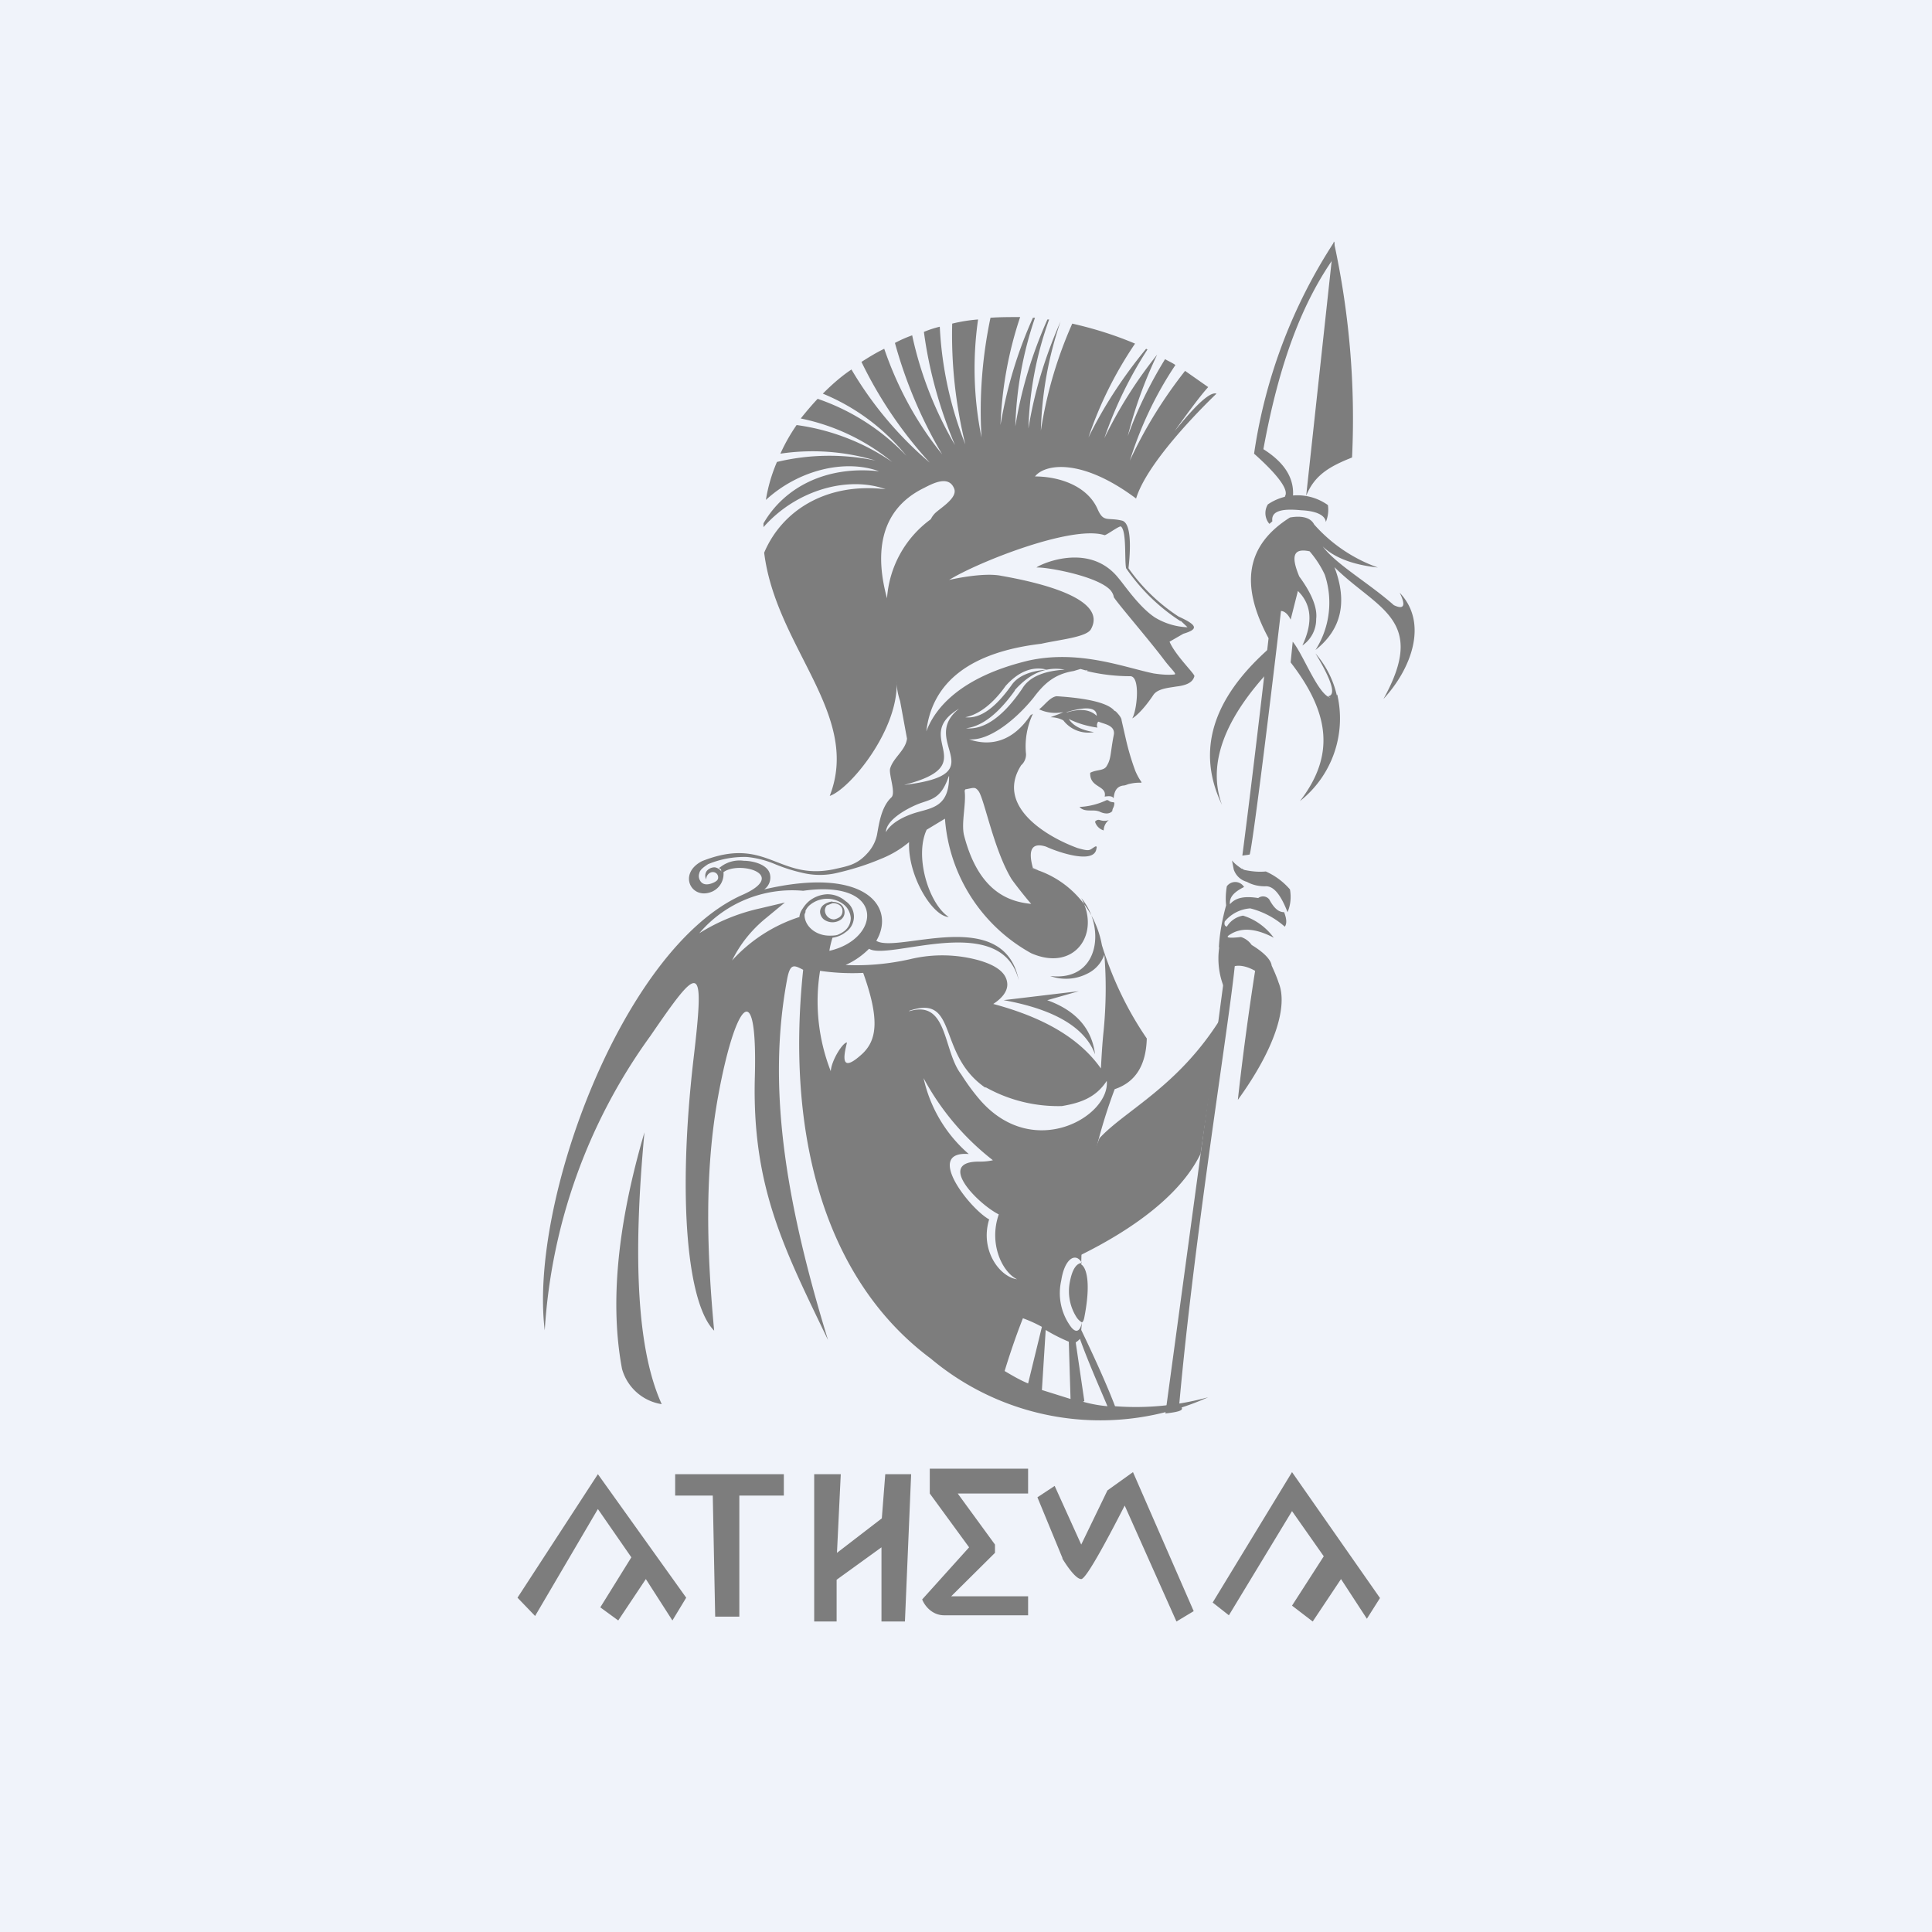 <svg width="56" height="56" viewBox="0 0 56 56" xmlns="http://www.w3.org/2000/svg"><path fill="#F0F3FA" d="M0 0h56v56H0z"/><path fill-rule="evenodd" d="M30.92 20.64c.57-.17.87-.14.87.11-.21-.2-.5-.21-.87-.1Zm-5.21-3.3c-.32-1.17-.3-2.53 1.08-3.2.27-.14.72-.37.87.03.1.28-.45.58-.58.73a.65.65 0 0 0-.1.15 3.1 3.1 0 0 0-1.27 2.3Zm8.7.84h-.03a1.98 1.98 0 0 1-.9-.28c-.46-.3-.9-.96-1.05-1.13-.9-1.15-2.46-.32-2.38-.32.26-.02 1.76.24 2.14.66.04.05.07.1.09.17v.02c.06.13 1.04 1.26 1.48 1.85.2.26.36.39.28.4-.2.02-.4 0-.6-.03-.84-.17-2.16-.7-3.64-.37-1.95.47-2.7 1.37-2.95 2.05.17-1.45 1.3-2.3 3.33-2.54.53-.12 1.31-.19 1.44-.42.49-.87-1.4-1.34-2.6-1.55-.54-.11-1.51.12-1.51.12.78-.49 3.54-1.6 4.5-1.3.03.03.42-.27.48-.25.17.13.1.96.15 1.21.42.61.95 1.13 1.57 1.53h.02l.19.18Zm-5 1.83c.45-.51.94-.7 1.45-.6-.64.04-1.04.23-1.23.55-.55.81-1.1 1.2-1.63 1.15.48-.06.95-.44 1.42-1.1Zm2.61 3.08c.13-.02.22-.02.26.05.02-.28.15-.35.27-.37.05 0 .1-.02.15-.04.53-.13.43.13.21-.38a7.3 7.3 0 0 1-.27-.9l-.13-.57c0-.06-.06-.15-.17-.26l-.04-.02c-.17-.21-.72-.36-1.68-.42-.2.04-.33.25-.5.38.21.1.46.13.7.08-.09.05-.22.09-.37.15.13 0 .26.03.37.09a.91.91 0 0 0 .89.34c-.39-.06-.62-.2-.73-.38.26.13.54.21.83.25a.17.17 0 0 1 .02-.17h.02c.15.07.5.1.43.4-.1.52-.07.67-.2.88-.08.15-.29.1-.48.2v.05c.02.39.49.32.42.64Zm-5.8-.34c2.65-.32.38-1.25 1.58-2.21-1.42.85.73 1.62-1.59 2.21Zm1.29-.25c0 .85-.45.91-.91 1.04-.36.1-.77.3-.92.58 0-.32.51-.64.92-.81.38-.15.67-.13.9-.81Zm-9.48 17.18a1.42 1.42 0 0 0 1.15 1.02c-.7-1.54-.85-4.15-.5-7.88-.8 2.73-1 5-.65 6.86Zm13 .87-.05-1.66a5 5 0 0 1-.67-.34l-.11 1.74.83.26Zm.27-1.75c.24.68.66 1.62.8 1.96a3.93 3.93 0 0 1-.71-.13l.04-.02-.25-1.7a.55.55 0 0 0 .12-.1Zm-2.18.94c.13-.43.32-1 .53-1.53.19.07.37.15.55.25l-.4 1.64c-.24-.1-.46-.23-.68-.36Zm-.45-4.39c-.27.88.3 1.66.81 1.73-.42-.2-.83-1.02-.53-1.88-.6-.3-1.84-1.55-.55-1.53.13 0 .25-.01.38-.04a7.5 7.5 0 0 1-2.01-2.38c.19.86.65 1.63 1.31 2.2-1.3-.1.04 1.6.6 1.9ZM31 38.4c.16.25.3.23.36-.07a.47.47 0 0 1-.15-.14 1.4 1.4 0 0 1-.2-1.03c.07-.38.2-.55.35-.55-.17-.32-.5-.15-.6.51A1.64 1.64 0 0 0 31 38.4Zm-4.65-9.1c1.44-.5.79 1.24 2.2 2.22h.03a4.3 4.3 0 0 0 2.2.54c.53-.09.98-.24 1.3-.73.1 1.02-2.1 2.32-3.65.58-.21-.24-.4-.5-.57-.77-.53-.68-.38-2.17-1.5-1.83Zm4-.31c.84.3 1.3.83 1.39 1.57-.28-.76-1.15-1.3-2.65-1.57l2.18-.26-.91.26Zm-7-2.58c0 .05-.03.07-.03.11 0 .32.32.6.72.6.08 0 .16 0 .23-.02a.86.86 0 0 0 .2-.11.48.48 0 0 0 .19-.38.56.56 0 0 0-.2-.39.78.78 0 0 0-.97 0 .46.46 0 0 0-.15.2Zm-.18.2c0-.1.04-.2.1-.28.05-.08.11-.15.18-.21a.9.9 0 0 1 .53-.2c.2 0 .38.07.53.2a.54.54 0 0 1 0 .9.78.78 0 0 1-.38.16c-.04.13-.07.25-.09.38 1.5-.34 1.65-2.08-.76-1.74a3.53 3.53 0 0 0-3.01 1.23 5.59 5.59 0 0 1 1.76-.72l.72-.17-.57.47c-.4.33-.73.74-.96 1.21a4.5 4.5 0 0 1 1.95-1.26v.03Zm.8-.37a.23.23 0 0 0-.06.15.27.27 0 0 0 .26.26.4.4 0 0 0 .17-.07c.05-.04.08-.1.08-.17a.2.2 0 0 0-.08-.17.32.32 0 0 0-.21-.06l-.15.06Zm.16-.1c.09 0 .18.03.25.08a.3.3 0 0 1 .1.21.26.26 0 0 1-.1.22.42.42 0 0 1-.5 0 .3.3 0 0 1-.11-.22.26.26 0 0 1 .1-.2.52.52 0 0 1 .26-.1Zm2.73-2.09c-.36.77.06 2.15.64 2.53-.47-.02-1.19-1.19-1.15-2.17a3 3 0 0 1-.83.49c-.4.17-.82.3-1.25.4-.33.08-.68.08-1.01 0a4.83 4.83 0 0 1-.79-.25 2.79 2.79 0 0 0-.82-.21c-.39-.01-.77.06-1.13.21-.1.07-.23.15-.25.26a.25.25 0 0 0 .02.21c.08.15.25.13.4.06a.36.36 0 0 0 .21-.38l-.06-.04.1-.07a.9.9 0 0 1 .62-.14c.25 0 .7.1.76.4a.42.42 0 0 1-.17.43c2.97-.69 3.82.53 3.25 1.49.61.38 3.7-1.05 4.13 1.15-.5-2.03-3.77-.56-4.34-.92-.2.2-.43.36-.68.47.63.03 1.26-.03 1.88-.17a3.98 3.98 0 0 1 2 .04c.3.09.74.26.8.62.05.27-.17.49-.4.64 1.19.32 2.4.85 3.12 1.87.02-.36.04-.72.08-1.1.07-.74.08-1.47.02-2.2a.96.96 0 0 1-.49.55 1.36 1.36 0 0 1-1.08.07c1.44.17 1.61-1.43.9-2.26.57 1.04-.2 2.15-1.45 1.6a4.86 4.86 0 0 1-2.5-3.9l-.53.32Zm3.03 2.15c-.61-.06-1.52-.32-1.95-2-.08-.36.07-.9.02-1.28l.02-.04c.24-.04.28-.09.39.06.17.26.44 1.7.95 2.54.04.06.25.34.5.64l.07.08Zm.26-.94a.99.99 0 0 0-.21-.1c-.15-.53-.03-.75.38-.62.32.15 1.4.53 1.46.06.02-.06 0-.08-.04-.06-.17.1-.13.15-.51.04-.93-.34-2.38-1.23-1.63-2.4a.42.42 0 0 0 .14-.32 2.2 2.2 0 0 1 .2-1.17l-.07.04c-.5.75-1.14.92-1.78.7.6.05 1.38-.6 1.87-1.21.3-.4.6-.68 1.16-.77l.2-.06.14.04h.07l-.03.02c.41.1.83.15 1.26.15.3 0 .2.98.06 1.22.02 0 .27-.17.6-.66.12-.2.44-.22.67-.26.36-.04.49-.15.53-.3.02-.06-.55-.6-.72-1l.4-.23c.43-.13.43-.24-.14-.5a5.33 5.33 0 0 1-1.45-1.4c.02-.19.15-1.3-.19-1.38-.42-.1-.53.06-.7-.32-.3-.7-1.14-.96-1.82-.96.28-.36 1.34-.55 2.93.64.31-1.02 1.82-2.55 2.33-3.04-.28-.1-1.06.91-1.21 1.08.44-.61.76-1.04.97-1.27l-.67-.47c-.63.8-1.17 1.67-1.6 2.6.31-.99.75-1.92 1.32-2.77-.1-.07-.2-.11-.3-.17-.43.7-.8 1.45-1.08 2.23.2-.81.49-1.6.85-2.36-.6.75-1.11 1.56-1.53 2.42.31-.9.73-1.77 1.25-2.57l-.04-.02c-.65.79-1.22 1.65-1.67 2.57.32-.96.78-1.88 1.35-2.72-.59-.25-1.2-.44-1.82-.58a12.2 12.2 0 0 0-.91 3.1c.03-1.08.22-2.14.57-3.16-.44 1-.76 2.04-.93 3.1.03-1.07.23-2.14.6-3.16h-.05c-.44.99-.76 2.03-.93 3.1.03-1.07.22-2.13.57-3.15h-.06c-.45 1-.76 2.04-.94 3.11.04-1.06.23-2.12.57-3.13-.3 0-.59 0-.86.02-.24 1.14-.33 2.31-.26 3.47a10.01 10.01 0 0 1-.1-3.42c-.26.02-.5.06-.75.12-.03 1.18.1 2.35.38 3.5a10.65 10.65 0 0 1-.74-3.41 3 3 0 0 0-.46.15c.15 1.13.46 2.23.9 3.28-.58-.99-1-2.06-1.24-3.18-.17.06-.33.13-.5.22.31 1.13.77 2.22 1.37 3.23-.74-.91-1.3-1.95-1.68-3.06-.23.11-.44.24-.66.38a12.2 12.2 0 0 0 1.98 2.92 10.6 10.6 0 0 1-2.27-2.7c-.3.2-.57.44-.83.7a6.1 6.1 0 0 1 2.42 1.8 6.4 6.4 0 0 0-2.57-1.65c-.17.18-.33.37-.49.57a6.1 6.1 0 0 1 2.65 1.26 6.43 6.43 0 0 0-2.77-1.07c-.18.26-.34.54-.47.83a6.33 6.33 0 0 1 2.76.2 6.52 6.52 0 0 0-2.86.04c-.15.35-.26.72-.32 1.1.95-.87 2.29-1.19 3.28-.83-1.54-.17-2.75.47-3.35 1.51v.11c.96-1.09 2.46-1.49 3.54-1.1-1.71-.2-3 .61-3.52 1.84.34 2.75 2.82 4.69 1.9 7.05.59-.2 2-1.92 1.94-3.32 0 .2.04.39.1.57l.2 1.09c-.04.34-.4.55-.49.87-.04.17.17.7.04.83-.3.28-.36.77-.42 1.09-.04.19-.13.36-.25.5-.32.37-.58.4-1.02.5-1.61.32-1.93-.98-3.8-.24-.72.37-.3 1.15.3.88a.56.56 0 0 0 .32-.56c.46-.34 1.93.07.5.68-3.43 1.58-6.14 8.9-5.68 12.6a16.22 16.22 0 0 1 3.06-8.53c1.44-2.1 1.59-2.2 1.25.68-.47 4.07-.17 7.09.6 7.86-.2-2.15-.3-4.54.12-6.82.47-2.57 1.14-3.61 1.06-.55-.09 3.2.85 5 2.12 7.64-1.3-4.23-1.74-7.45-1.19-10.43.09-.5.2-.44.47-.3-.53 5.07.78 9.1 3.7 11.27a7.64 7.64 0 0 0 8.04 1.12 7.9 7.9 0 0 1-2.7.26c-.35-.92-.98-2.21-.98-2.21l.02-.22c.04-.02.06-.08.08-.2.17-.9.07-1.37-.1-1.48.03-1.74.36-3.46.97-5.08.6-.2.91-.69.93-1.47-.57-.83-1-1.74-1.3-2.7a2.83 2.83 0 0 0-2.07-2.24c.1.02.2.05.28.1Zm1.7-1.74c-.16-.07-.41.04-.56-.13a2.06 2.06 0 0 0 .79-.2c.06 0 .08.05.12.05.04.02.1 0 .1.04a.3.3 0 0 1-.03.13.23.23 0 0 0-.03.1c-.06.07-.19.11-.4 0Zm.29.25a.4.4 0 0 0-.15.3.38.38 0 0 1-.25-.25.12.12 0 0 1 .14-.05c.09.03.18.03.26 0Zm-7.59 6.45c-.1.4-.2.92.45.32.42-.4.5-1 .02-2.34-.42.02-.84 0-1.25-.06-.16.98-.05 1.99.31 2.91.02-.32.36-.85.47-.83Zm4.6-10.34c.36-.4.76-.58 1.19-.47-.51.04-.85.2-1.02.45-.47.66-.91.98-1.34.93.4-.08.81-.4 1.17-.91Z" fill="#7D7D7D"/><path d="M31.3 10.94c-.07.27-.18.54-.32.79.11-.64.33-1.26.66-1.81a7.8 7.8 0 0 0-.34 1.02ZM20.94 25.3l-.05.26-.1-.04a.16.16 0 0 0-.01-.19.16.16 0 0 0-.18-.04.21.21 0 0 0-.13.2.23.23 0 0 1 .02-.25.3.3 0 0 1 .23-.1.3.3 0 0 1 .22.17ZM35.33 27.46c.02-.41.1-.82.21-1.22-.02-.18-.01-.37.02-.55a.3.3 0 0 1 .5.02c-.3.15-.43.3-.41.5.17-.2.44-.24.82-.18a.23.23 0 0 1 .32.04c.13.24.26.37.43.37.08.2.08.34.02.42a2.4 2.4 0 0 0-1-.53 1.05 1.05 0 0 0-.74.38c-.02.09 0 .13.06.15a.68.68 0 0 1 .47-.32c.36.11.67.34.89.64-.53-.28-.95-.3-1.27-.09-.15.09-.04.11.32.07a.6.6 0 0 1 .31.23c.36.22.56.43.58.6.15.32.2.49.2.49.28.68-.1 1.91-1.18 3.4.21-1.93.5-3.74.5-3.74-.35-.2-.69-.2-.8.02-.03.2-.05.4-.04.6a2.24 2.24 0 0 1-.2-1.3Zm.76-2.24-.08-.04.08.04Zm.58.47c.23-.02.44.21.65.75.09-.21.11-.44.07-.66a2 2 0 0 0-.7-.52c-.2.02-.4 0-.6-.04a.16.16 0 0 1-.08-.04h-.02c-.1-.07-.2-.14-.28-.24l.05.26a.55.55 0 0 0 .38.36c.16.09.34.13.53.13ZM34.8 33.44l.57-3.9c-1.23 1.96-2.75 2.64-3.5 3.45a7.91 7.91 0 0 0-.55 3.39c1.62-.8 2.93-1.8 3.48-2.94ZM36.01 24.8l.21-.03c.04-.02.36-2.38.91-7.06.09 0 .2.08.28.25l.21-.83c.4.39.44.92.13 1.58a.92.92 0 0 0 .4-.77c.04-.32-.13-.74-.49-1.23-.25-.6-.17-.83.3-.73.18.21.33.44.44.68a2.55 2.55 0 0 1-.27 2.18c.76-.6.93-1.4.55-2.4 1.23 1.22 2.71 1.5 1.42 3.82.79-.85 1.32-2.19.47-3.08.19.38.12.5-.17.36-.72-.64-1.66-1.17-2.06-1.7.32.31.85.53 1.6.61a4.45 4.45 0 0 1-1.85-1.25c-.1-.2-.36-.26-.7-.2-1.27.8-1.46 1.94-.62 3.5-.48 4.19-.76 6.3-.76 6.3Z" fill="#7D7D7D"/><path d="m36.8 15.18.08-.07c-.04-.28.23-.38.83-.32.46.02.7.15.72.34a.92.92 0 0 0 .06-.49 1.52 1.52 0 0 0-1.74-.02.48.48 0 0 0 .04.56ZM35.54 27.9l-.57 4.3-1.19 8.77c.53-.06.55-.12.4-.25.45-5.03 1.47-11.18 1.62-12.82.06-.78-.26 0-.26 0ZM37.47 18.6l-.06.6c1.16 1.5 1.27 2.72.27 4.02a3.05 3.05 0 0 0 1.08-3.09c-.38.5-.93-1.1-1.29-1.53Z" fill="#7D7D7D"/><path d="m38.49 20.18.3.2a2.8 2.8 0 0 0-.66-1.44c.49.81.6 1.22.36 1.24ZM36.86 19.37l-.09-.56c-1.63 1.45-2.1 2.96-1.35 4.52-.43-1.17.06-2.5 1.44-3.96ZM38.66 7l-.8 7.37c.25-.62.71-.86 1.33-1.11.1-2.1-.08-4.2-.53-6.26Z" fill="#7D7D7D"/><path d="M38.68 7.45V7a15.25 15.25 0 0 0-2.33 6.15c.72.64 1.02 1.07.89 1.24l.21.19c.13-.62-.15-1.13-.83-1.56.47-2.57 1.15-4.28 2.06-5.57ZM28.76 37.9l-.17-.1c-.38.64-.6.96-.6.96l.77-.85ZM15 46.31l.51.53 1.82-3.1.97 1.4-.9 1.45.52.38.8-1.2.77 1.2.4-.66-2.56-3.58L15 46.31ZM20.66 43.35l.07 3.51h.7v-3.51h1.29v-.62h-3.15v.62h1.09ZM24.37 42.73h-.77V47h.65v-1.21l1.3-.94V47h.68l.18-4.27h-.75l-.1 1.28-1.3 1 .11-2.28ZM26.95 42.57h2.85v.72h-2.04l1.08 1.48v.24l-1.27 1.26h2.23v.55h-2.43c-.37 0-.58-.3-.64-.46l1.36-1.51-1.14-1.56v-.72ZM30.8 45.17l-.73-1.77.5-.33.77 1.7.76-1.57.74-.53 1.76 4.03-.5.3-1.5-3.36c-.36.7-1.1 2.13-1.26 2.13-.16 0-.43-.4-.55-.6ZM37.45 42.67l-2.3 3.78.47.37 1.83-3.02.92 1.31-.92 1.43.6.46.82-1.23.75 1.15.38-.6-2.55-3.65Z" fill="#7D7D7D"/></svg>